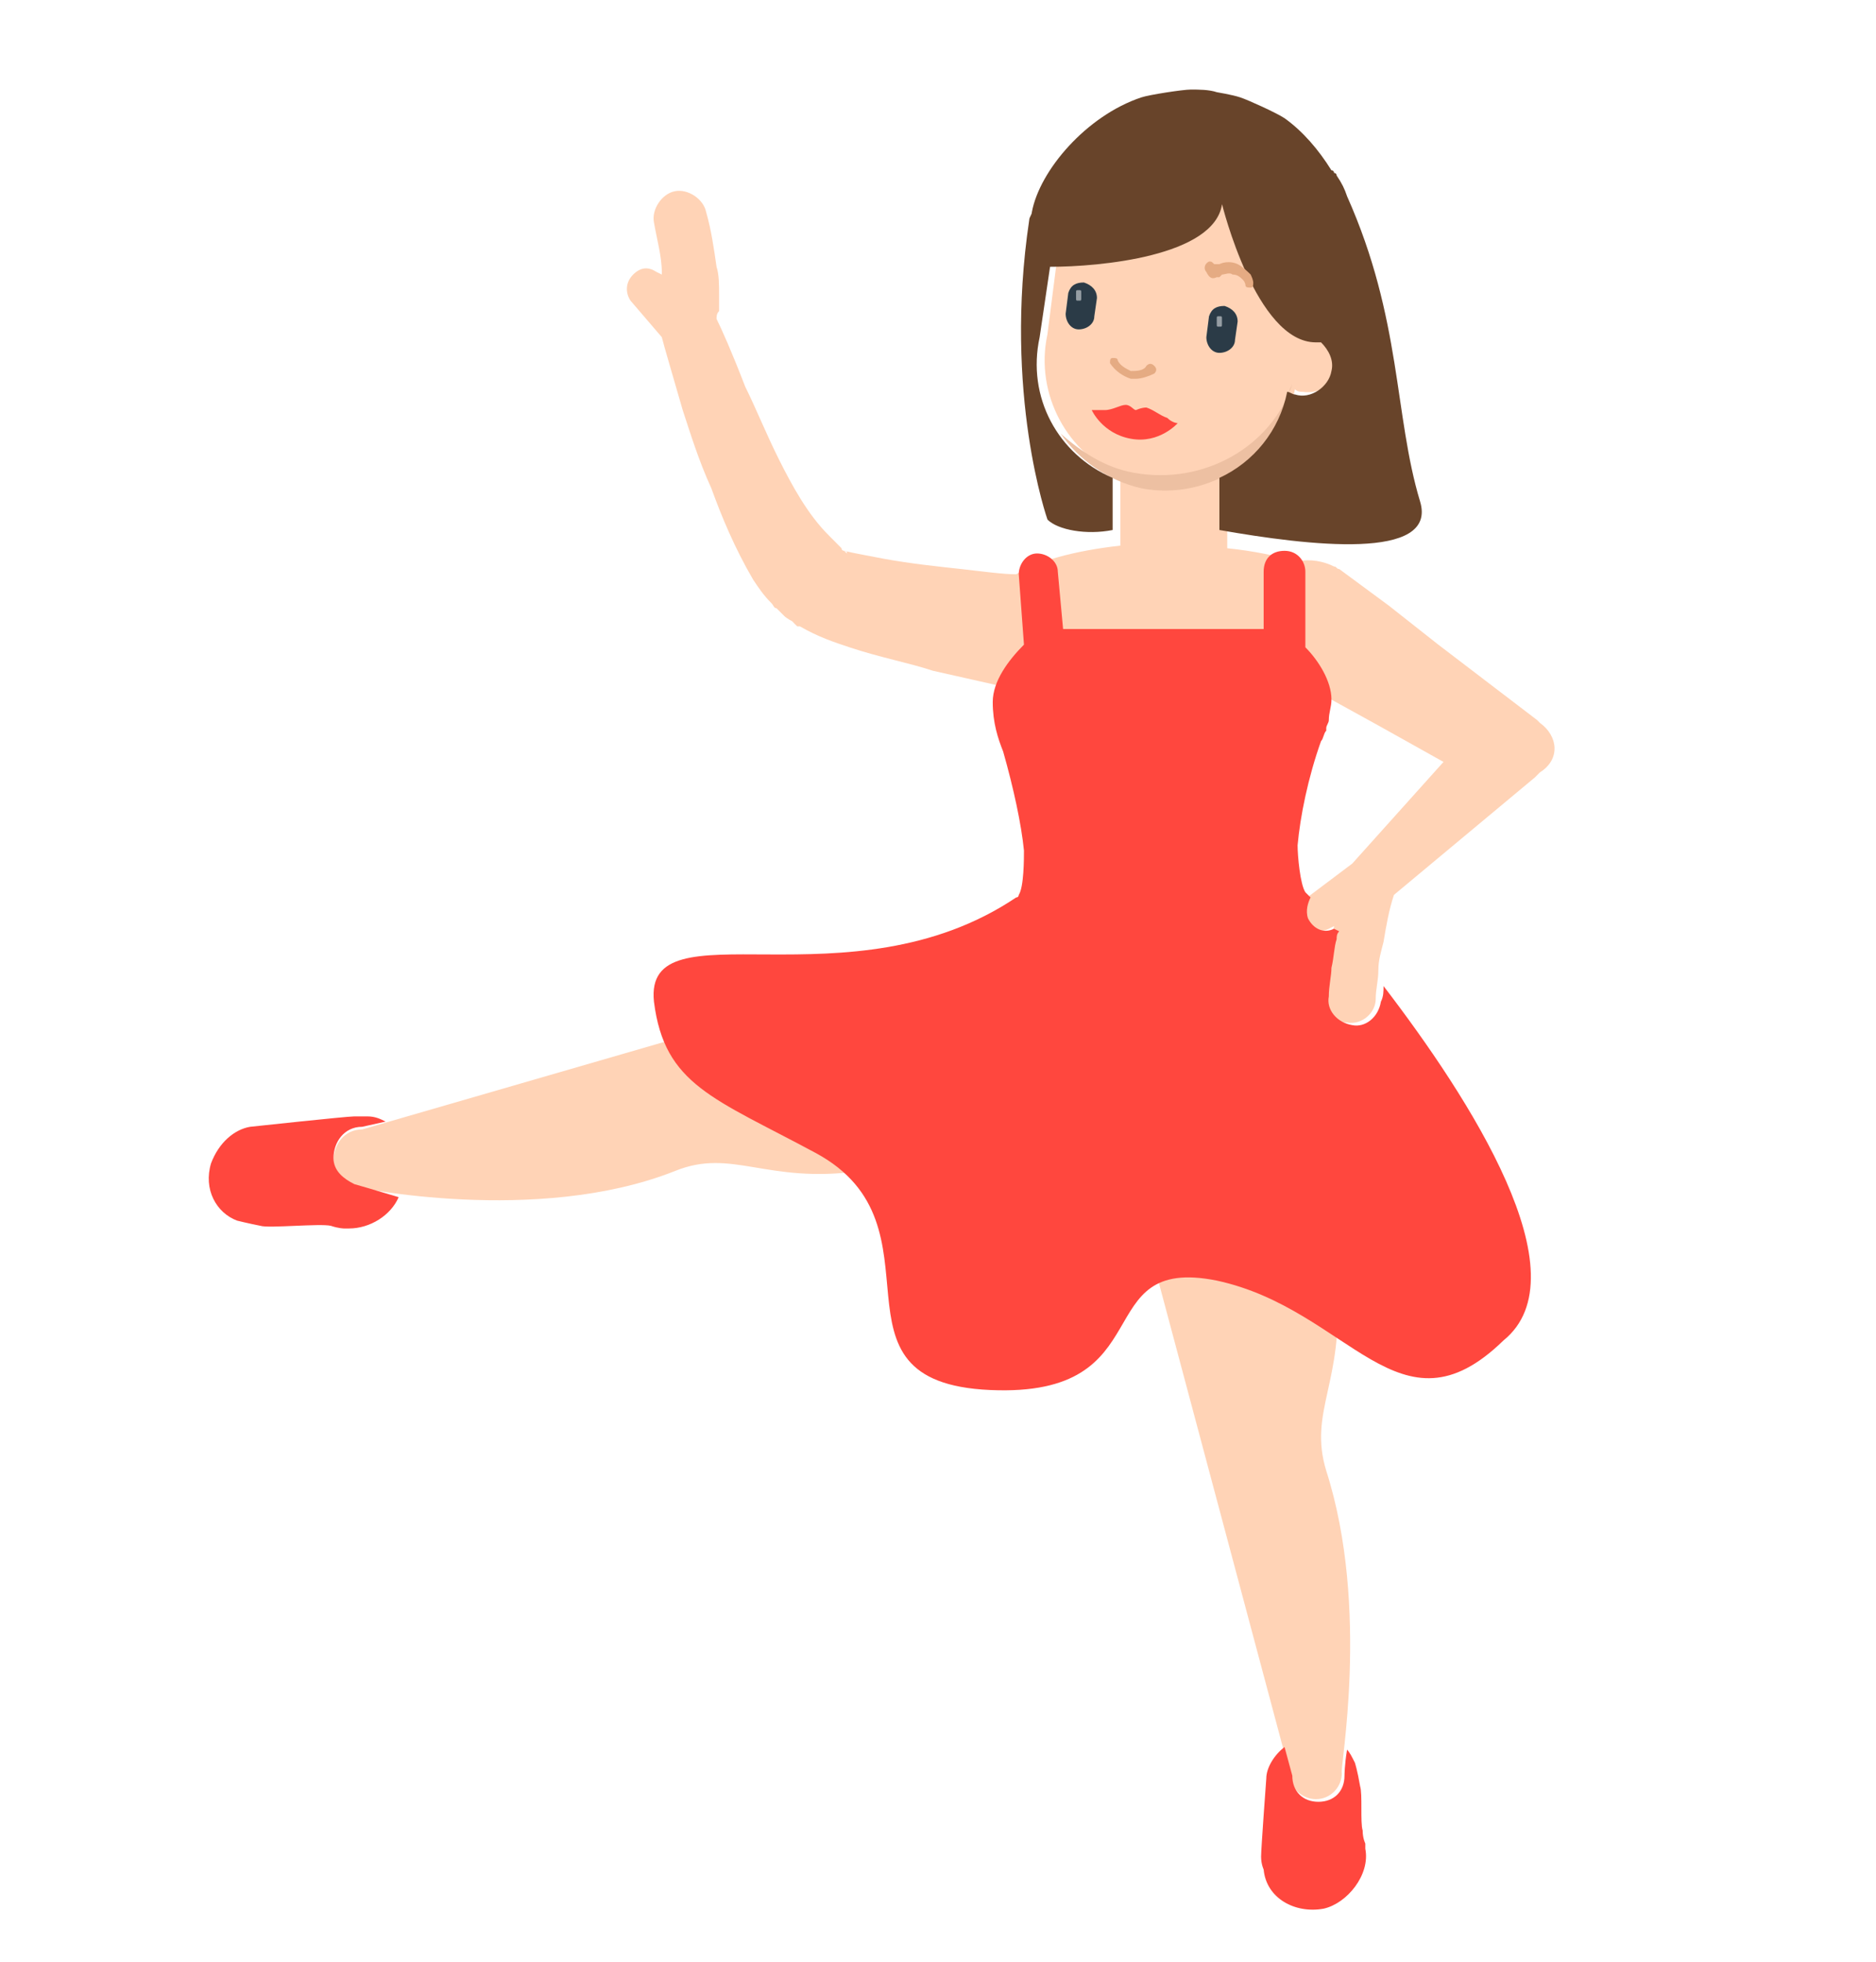 <svg width="22" height="23" viewBox="0 0 22 23" fill="none" xmlns="http://www.w3.org/2000/svg">
<g clip-path="url(#clip0_4079_32)">
<path d="M11.183 13.639C11.061 13.639 10.633 13.639 10.083 13.73C8.983 13.883 8.586 13.456 7.914 13.73C6.294 14.372 4.156 13.914 4.156 13.914C4.033 13.883 3.911 13.761 3.911 13.608C3.911 13.425 4.033 13.242 4.247 13.242L11 11.286L11.183 13.639ZM15.553 17.244C15.339 16.542 15.767 16.206 15.675 15.075C15.645 14.525 15.675 14.097 15.675 13.975L13.322 14.036L15.125 20.789C15.125 20.972 15.278 21.094 15.431 21.094C15.614 21.094 15.736 20.942 15.736 20.789C15.706 20.758 16.072 18.864 15.553 17.244ZM18.058 8.475L18.028 8.444L16.867 7.558L16.286 7.1L15.706 6.672C15.675 6.672 15.675 6.642 15.645 6.642C15.522 6.581 15.37 6.55 15.217 6.581C14.972 6.519 14.697 6.458 14.392 6.428V5.572C14.789 5.389 15.095 5.022 15.186 4.564C15.217 4.594 15.247 4.594 15.278 4.594C15.461 4.625 15.675 4.503 15.706 4.319C15.736 4.136 15.614 3.922 15.431 3.892H15.37L15.583 3.128C15.767 2.272 15.095 1.661 14.239 1.508C13.383 1.325 12.65 1.631 12.467 2.486L12.283 3.922C12.131 4.625 12.528 5.328 13.139 5.572V6.397C12.589 6.458 12.161 6.581 11.917 6.733C11.764 6.733 11.55 6.703 11.275 6.672C11 6.642 10.694 6.611 10.358 6.55C10.206 6.519 10.022 6.489 9.9 6.458C9.931 6.458 9.931 6.458 9.931 6.489L9.9 6.458C9.9 6.458 9.869 6.458 9.869 6.428L9.717 6.275C9.472 6.031 9.289 5.694 9.136 5.389C8.983 5.083 8.861 4.778 8.739 4.533C8.586 4.136 8.464 3.861 8.403 3.739C8.403 3.708 8.403 3.678 8.433 3.647V3.464C8.433 3.342 8.433 3.219 8.403 3.128C8.372 2.914 8.342 2.7 8.281 2.486C8.25 2.333 8.067 2.211 7.914 2.242C7.761 2.272 7.639 2.456 7.669 2.608C7.7 2.792 7.761 3.006 7.761 3.189V3.219L7.7 3.189C7.608 3.128 7.517 3.128 7.425 3.219C7.333 3.311 7.333 3.433 7.394 3.525L7.761 3.953C7.792 4.075 7.883 4.381 8.006 4.808C8.097 5.083 8.189 5.389 8.342 5.725C8.464 6.061 8.617 6.428 8.831 6.794C8.892 6.886 8.953 6.978 9.044 7.069C9.075 7.1 9.075 7.131 9.106 7.131L9.136 7.161L9.197 7.222C9.228 7.253 9.289 7.283 9.289 7.283L9.319 7.314L9.35 7.344H9.381C9.594 7.467 9.778 7.528 9.961 7.589C10.328 7.711 10.664 7.772 10.939 7.864C11.489 7.986 11.886 8.078 11.886 8.078H11.978C12.1 8.078 12.222 8.047 12.345 7.986C12.681 8.078 13.108 8.108 13.597 8.108C14.178 8.108 14.697 8.047 15.125 7.925L15.553 8.169L16.164 8.506L16.928 8.933L15.858 10.125L15.37 10.492C15.278 10.553 15.247 10.675 15.278 10.767C15.339 10.889 15.461 10.95 15.583 10.889L15.645 10.858C15.645 10.889 15.614 10.919 15.614 10.98C15.583 11.103 15.583 11.225 15.553 11.317C15.553 11.439 15.522 11.561 15.522 11.653C15.492 11.836 15.645 11.989 15.797 11.989C15.981 12.019 16.133 11.867 16.133 11.714C16.133 11.592 16.164 11.5 16.164 11.378C16.164 11.255 16.195 11.164 16.225 11.042C16.256 10.858 16.286 10.675 16.347 10.492L17.997 9.117L18.058 9.056C18.303 8.903 18.272 8.628 18.058 8.475Z" fill="#FFD3B6"/>
<path d="M12.864 3.495C12.864 3.403 12.803 3.342 12.711 3.312C12.619 3.312 12.558 3.342 12.528 3.434L12.497 3.678C12.497 3.77 12.558 3.862 12.65 3.862C12.742 3.862 12.833 3.8 12.833 3.709L12.864 3.495ZM14.514 3.77C14.514 3.678 14.453 3.617 14.361 3.587C14.269 3.587 14.208 3.617 14.178 3.709L14.147 3.953C14.147 4.045 14.208 4.137 14.3 4.137C14.392 4.137 14.483 4.075 14.483 3.984L14.514 3.77Z" fill="#2B3B47"/>
<path d="M12.68 3.433C12.68 3.402 12.68 3.402 12.65 3.402C12.619 3.402 12.619 3.402 12.619 3.433V3.494C12.619 3.525 12.619 3.525 12.65 3.525C12.68 3.525 12.68 3.525 12.68 3.494V3.433ZM14.33 3.738C14.33 3.708 14.33 3.708 14.3 3.708C14.269 3.708 14.269 3.708 14.269 3.738V3.8C14.269 3.83 14.269 3.83 14.3 3.83C14.33 3.83 14.33 3.83 14.33 3.8V3.738Z" fill="#959DA3"/>
<path d="M13.292 5.542C12.956 5.481 12.681 5.297 12.437 5.083C12.65 5.389 12.986 5.633 13.384 5.725C14.178 5.878 14.973 5.358 15.125 4.564L15.156 4.503C14.912 5.236 14.117 5.694 13.292 5.542Z" fill="#EDC0A2"/>
<path d="M13.811 4.961C13.811 4.961 13.597 5.206 13.261 5.144C12.925 5.083 12.803 4.808 12.803 4.808H12.955C13.047 4.808 13.139 4.747 13.2 4.747C13.261 4.747 13.292 4.808 13.322 4.808C13.322 4.808 13.383 4.778 13.444 4.778C13.536 4.808 13.597 4.869 13.689 4.9C13.75 4.961 13.811 4.961 13.811 4.961ZM4.155 13.883C4.033 13.822 3.911 13.73 3.911 13.578C3.911 13.394 4.033 13.211 4.247 13.211L4.522 13.15C4.461 13.119 4.4 13.089 4.308 13.089H4.155C4.064 13.089 2.933 13.211 2.933 13.211C2.75 13.242 2.567 13.394 2.475 13.639C2.383 13.944 2.536 14.219 2.78 14.311C2.78 14.311 2.903 14.342 3.055 14.372C3.147 14.403 3.758 14.342 3.88 14.372C3.972 14.403 4.033 14.403 4.033 14.403H4.094C4.339 14.403 4.583 14.25 4.675 14.036C4.369 13.944 4.155 13.883 4.155 13.883ZM16.011 21.675V21.614C16.011 21.614 15.98 21.553 15.98 21.461C15.95 21.369 15.98 21.033 15.95 20.942C15.919 20.758 15.889 20.667 15.889 20.667C15.858 20.605 15.828 20.544 15.797 20.514C15.767 20.697 15.767 20.819 15.767 20.819C15.767 21.003 15.644 21.125 15.461 21.125C15.278 21.125 15.155 21.003 15.155 20.819L15.064 20.483C14.942 20.575 14.85 20.728 14.85 20.85C14.85 20.85 14.789 21.675 14.789 21.767C14.789 21.858 14.819 21.919 14.819 21.919C14.85 22.256 15.186 22.439 15.522 22.378C15.797 22.317 16.072 21.98 16.011 21.675ZM16.225 11.561C16.225 11.622 16.225 11.683 16.194 11.744C16.164 11.928 16.011 12.05 15.858 12.019C15.675 11.989 15.553 11.836 15.583 11.683C15.583 11.561 15.614 11.439 15.614 11.347C15.644 11.225 15.644 11.103 15.675 11.011C15.675 10.98 15.675 10.95 15.705 10.919L15.644 10.889C15.522 10.95 15.4 10.889 15.339 10.767C15.308 10.675 15.339 10.583 15.369 10.522L15.308 10.461C15.247 10.369 15.217 10.033 15.217 9.911C15.247 9.575 15.339 9.117 15.492 8.689C15.522 8.658 15.522 8.597 15.553 8.567V8.536C15.553 8.506 15.583 8.475 15.583 8.444C15.583 8.353 15.614 8.292 15.614 8.2C15.614 7.986 15.461 7.742 15.308 7.589V6.703C15.308 6.581 15.217 6.458 15.064 6.458C14.911 6.458 14.819 6.55 14.819 6.703V7.375H12.467L12.405 6.703C12.405 6.581 12.283 6.489 12.161 6.489C12.039 6.489 11.947 6.611 11.947 6.733L12.008 7.558C11.825 7.742 11.642 7.986 11.642 8.231C11.642 8.475 11.703 8.658 11.764 8.811C11.886 9.239 11.978 9.667 12.008 9.972C12.008 10.064 12.008 10.4 11.947 10.492C11.947 10.492 11.947 10.522 11.917 10.522C9.961 11.836 7.547 10.583 7.669 11.744C7.792 12.722 8.372 12.875 9.564 13.517C11.153 14.372 9.564 16.206 11.611 16.297C13.658 16.389 12.742 14.708 14.269 15.014C15.828 15.35 16.408 16.908 17.63 15.717C18.578 14.953 17.233 12.875 16.225 11.561Z" fill="#FF473E"/>
<path d="M16.653 5.878C16.348 4.869 16.439 3.739 15.798 2.303C15.767 2.211 15.737 2.15 15.675 2.058C15.675 2.058 15.675 2.028 15.645 2.028C15.645 2.028 15.645 1.997 15.614 1.997C15.462 1.753 15.278 1.539 15.064 1.386C14.973 1.325 14.637 1.172 14.545 1.142C14.453 1.111 14.27 1.081 14.27 1.081C14.178 1.05 14.056 1.05 13.964 1.05C13.873 1.05 13.476 1.111 13.384 1.142C12.742 1.356 12.192 1.997 12.101 2.486C12.101 2.517 12.07 2.547 12.07 2.578C11.764 4.625 12.284 6.092 12.284 6.092C12.406 6.214 12.742 6.275 13.048 6.214V5.603C12.406 5.328 12.039 4.656 12.192 3.953L12.314 3.128C12.895 3.128 14.239 3.006 14.331 2.394C14.331 2.394 14.728 4.014 15.431 4.014H15.492C15.584 4.106 15.645 4.228 15.614 4.35C15.584 4.533 15.37 4.686 15.187 4.625C15.156 4.625 15.126 4.594 15.095 4.594C15.003 5.053 14.698 5.419 14.3 5.603V6.214C15.339 6.397 16.867 6.581 16.653 5.878Z" fill="#68442A"/>
<path d="M13.322 4.441H13.261C13.169 4.411 13.078 4.35 13.017 4.258C13.017 4.228 13.017 4.197 13.047 4.197C13.078 4.197 13.108 4.197 13.108 4.228C13.139 4.289 13.2 4.319 13.261 4.35C13.322 4.35 13.414 4.35 13.444 4.289C13.475 4.258 13.505 4.258 13.536 4.289C13.567 4.319 13.567 4.35 13.536 4.38C13.475 4.411 13.383 4.441 13.322 4.441ZM14.178 3.066C14.117 3.097 14.117 3.158 14.147 3.189C14.178 3.25 14.208 3.28 14.269 3.25H14.3L14.331 3.219C14.361 3.219 14.422 3.189 14.453 3.219C14.514 3.219 14.544 3.25 14.575 3.28C14.605 3.311 14.605 3.341 14.605 3.341C14.605 3.372 14.636 3.372 14.667 3.372C14.697 3.372 14.697 3.341 14.697 3.311C14.697 3.311 14.697 3.28 14.667 3.219C14.636 3.189 14.575 3.128 14.514 3.097C14.453 3.066 14.361 3.066 14.3 3.097H14.239C14.208 3.066 14.208 3.066 14.178 3.066Z" fill="#E5AB83"/>
</g>
<defs>
<clipPath id="clip0_4079_32">
<rect width="22" height="22" fill="white" transform="translate(0 0.5)"/>
</clipPath>
</defs>
</svg>
